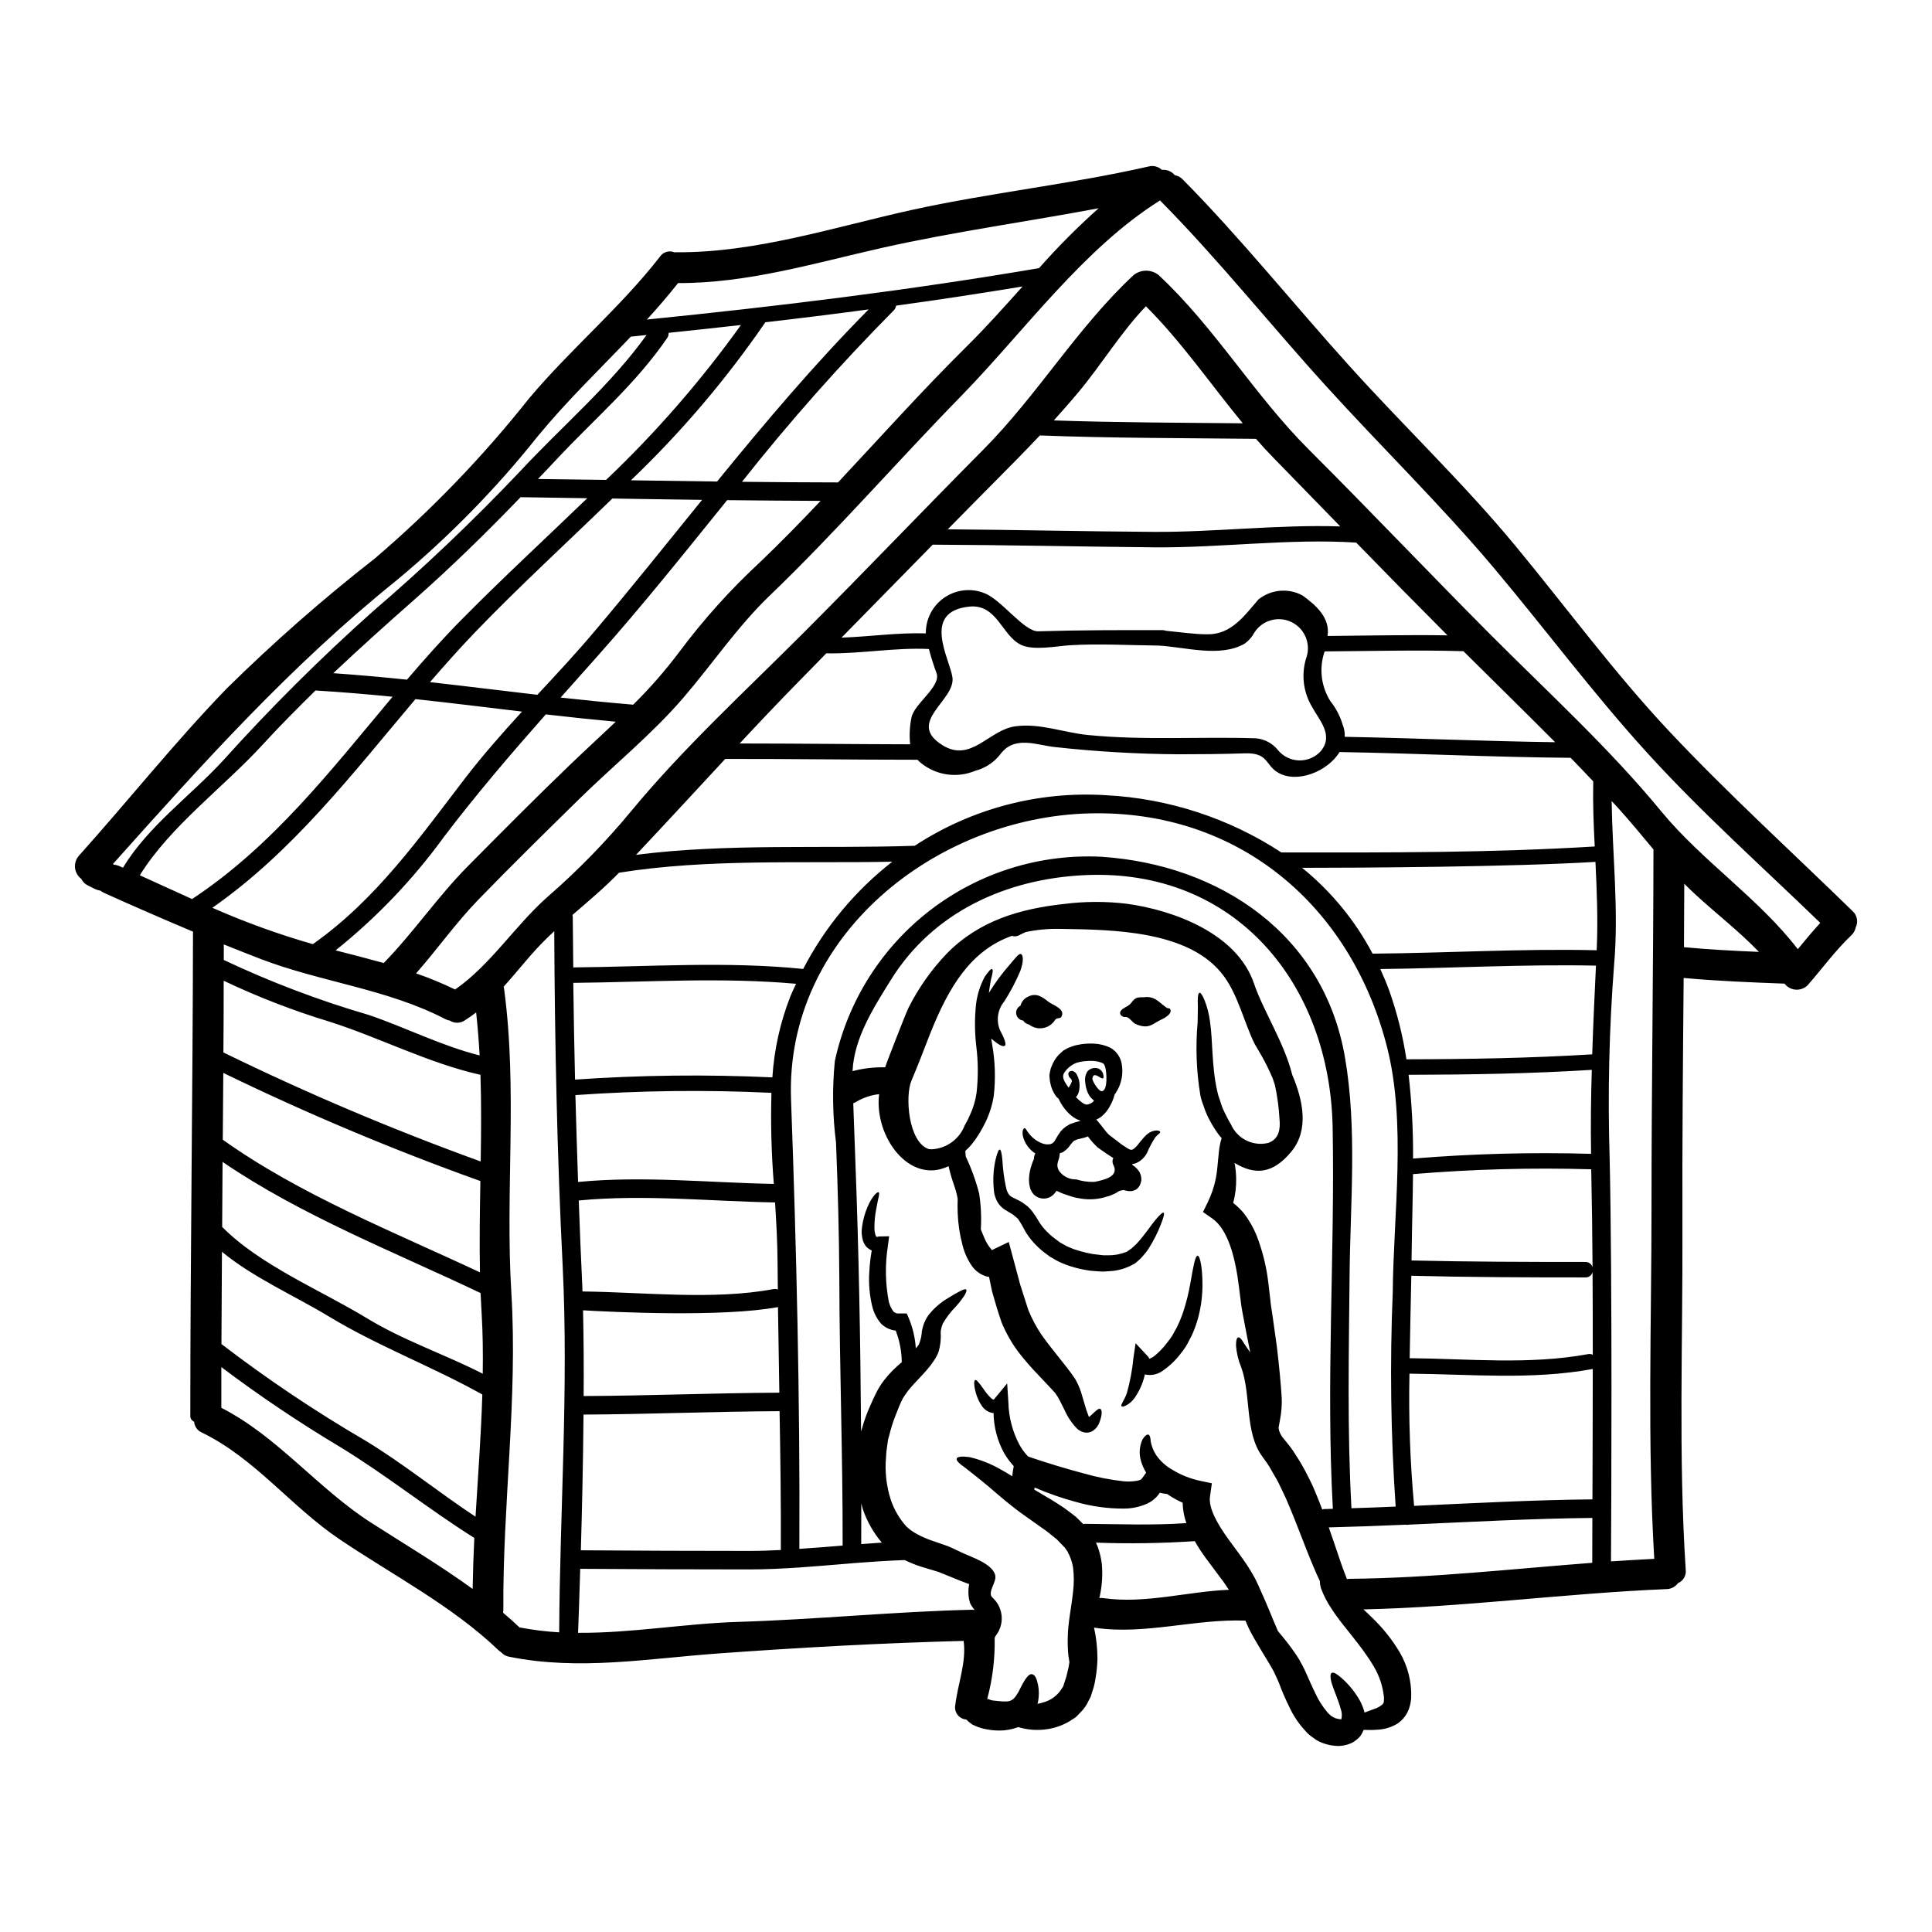 <?xml version="1.0" encoding="UTF-8"?>
<!-- Uploaded to: SVG Find, www.svgrepo.com, Generator: SVG Find Mixer Tools -->
<svg fill="#000000" width="800px" height="800px" version="1.1" viewBox="144 144 512 512" xmlns="http://www.w3.org/2000/svg">
 <g>
  <path d="m634.94 385.43c1.219 1.094 1.562 2.859 0.848 4.332-0.156 0.824-0.578 1.57-1.203 2.129-4.258 4.07-7.672 8.793-11.547 13.219h-0.004c-0.836 0.82-1.984 1.242-3.156 1.16-1.168-0.086-2.246-0.668-2.957-1.598-8.902-0.332-17.832-0.684-26.734-1.504-0.191 21.953-0.395 43.883-0.328 65.805 0.133 30.285-1.094 60.812 0.875 91.039 0.184 1.508-0.652 2.953-2.051 3.543-0.715 0.977-1.848 1.559-3.059 1.574-26.812 1.121-53.461 4.777-80.293 5.379 0.738 0.684 1.504 1.395 2.293 2.184v0.004c2.816 2.691 5.262 5.75 7.262 9.094 2.203 3.715 3.273 7.996 3.086 12.312-0.062 0.617-0.164 1.227-0.301 1.832-0.16 0.66-0.398 1.301-0.707 1.91-0.609 1.16-1.492 2.152-2.57 2.894-1.559 0.965-3.332 1.523-5.16 1.637-1.281 0.102-2.566 0.117-3.848 0.055-0.18 0.449-0.398 0.879-0.656 1.285l-0.191 0.301-0.055 0.055v0.027l-0.355 0.395-0.027 0.027-0.082 0.055-0.242 0.242h-0.004c-0.371 0.316-0.766 0.609-1.18 0.875-1.492 0.809-3.195 1.141-4.883 0.957-0.73-0.059-1.453-0.191-2.156-0.395-0.707-0.195-1.391-0.453-2.051-0.766l-0.16-0.082-0.082-0.055-0.055-0.027-0.273-0.16h-0.027l-0.465-0.332-0.902-0.652c-0.59-0.41-1.117-0.898-1.574-1.449-1.785-1.906-3.246-4.094-4.332-6.469-1.031-2.09-1.953-4.231-2.754-6.418-0.359-0.875-0.789-1.691-1.148-2.512-0.363-0.82-0.93-1.668-1.367-2.461-1.91-3.219-3.938-6.359-5.348-9.203-0.359-0.789-0.684-1.5-0.957-2.184-13.355-0.52-26.406 3.797-39.73 1.914l-0.395-0.082c0.59 2.699 0.891 5.453 0.902 8.219-0.039 1.824-0.223 3.641-0.547 5.434-0.137 0.957-0.355 1.895-0.656 2.812l-0.395 1.23-0.109 0.328-0.027 0.16-0.023 0.027-0.082 0.246-0.027 0.027-0.055 0.105-0.438 0.824-0.004 0.004c-0.508 1.145-1.23 2.184-2.129 3.055-0.395 0.438-0.82 0.875-1.254 1.281l-1.422 0.93v0.004c-1.762 1.094-3.719 1.836-5.762 2.184-2.688 0.473-5.445 0.305-8.055-0.492-0.027 0-0.055 0.027-0.082 0.027l-1.227 0.395c-0.789 0.207-1.594 0.352-2.406 0.438-1.578 0.125-3.168 0.031-4.723-0.277-0.875-0.16-1.734-0.41-2.566-0.734l-0.438-0.191-0.219-0.105-0.438-0.191-0.055-0.027-0.078-0.082-0.219-0.133-0.004-0.008c-0.477-0.32-0.918-0.699-1.309-1.121-0.926-0.062-1.773-0.523-2.332-1.262-0.562-0.738-0.773-1.68-0.59-2.586 0.68-5.652 2.977-11.359 2.211-16.984-21.52 0.547-43.582 1.773-65.016 3.328-18.57 1.34-36.918 4.617-55.379 0.875-0.836-0.125-1.602-0.543-2.156-1.18-0.238-0.16-0.465-0.332-0.68-0.52-12.188-11.719-28.137-19.984-42.145-29.43-12.859-8.66-22.434-21.465-36.508-28.293h0.004c-1.164-0.5-1.953-1.605-2.047-2.867-0.566-0.23-0.957-0.758-1.012-1.363 0-43.691 0.652-85.551 0.707-128.01 0-0.16 0.027-0.328 0.027-0.492-7.918-3.328-15.793-6.762-23.617-10.293-0.332-0.152-0.641-0.348-0.926-0.574-0.5-0.078-0.988-0.227-1.445-0.438-0.684-0.355-1.367-0.68-2.051-1.035-0.691-0.359-1.246-0.934-1.574-1.641-0.945-0.707-1.551-1.773-1.672-2.949-0.117-1.172 0.262-2.344 1.047-3.223 13.129-14.633 25.391-30.062 39.074-44.207h-0.004c12.445-12.27 25.586-23.812 39.359-34.566 14.902-12.734 28.539-26.879 40.719-42.238 11.02-13.156 24.273-24.164 34.785-37.68h0.004c0.832-1.285 2.469-1.781 3.875-1.18 0.137 0 0.246-0.027 0.395-0.027 21.082 0.191 42.117-6.715 62.531-11.223 20.809-4.559 41.969-6.797 62.668-11.496 1.277-0.352 2.641-0.008 3.602 0.898 0.082 0 0.137-0.027 0.219-0.027h0.004c1.219-0.051 2.394 0.477 3.168 1.422 0.816 0.137 1.562 0.543 2.129 1.148 15.352 15.535 29.301 32.957 43.961 49.199 14.5 16.109 30.285 31.094 44.082 47.758 13.598 16.438 26.297 33.773 40.934 49.344 15.477 16.465 32.336 31.793 48.5 47.559zm-14.5 10.105c1.938-2.363 3.879-4.699 5.953-6.961-15.293-14.805-31.43-29.195-45.738-44.922-14.418-15.809-27.16-32.984-40.934-49.344-13.98-16.574-29.52-31.727-44.082-47.754-14.746-16.191-28.613-33.641-43.988-49.199v-0.004c-0.051-0.074-0.105-0.145-0.164-0.215-0.027-0.027-0.027-0.027-0.055-0.027-20.359 12.777-35.949 34.633-52.613 51.742-17.094 17.477-33.121 35.965-50.734 52.891-8.793 8.438-15.266 18.215-23.156 27.363-8.328 9.641-18.406 17.773-27.496 26.707-8.953 8.793-17.941 17.609-26.68 26.625-5.953 6.144-10.867 13.133-16.492 19.523l0.004-0.004c3.527 1.215 6.981 2.641 10.34 4.269 9.395-6.473 16.059-17.172 24.688-24.711h-0.004c7.922-6.898 15.266-14.434 21.957-22.531 13.777-16.68 30.035-31.617 45.328-46.91 16.137-16.137 31.883-32.668 47.977-48.879 14.418-14.5 25.07-32.578 39.949-46.367v0.004c1.91-1.461 4.559-1.461 6.469 0 14.91 13.816 25.445 31.922 39.945 46.367 16.164 16.137 31.883 32.711 47.977 48.879 15.27 15.32 31.594 30.199 45.332 46.91 10.77 13.105 25.922 23.125 36.219 36.562zm-10.324 0.707c-5.215-5.438-11.332-10.133-16.762-15.152-1.039-0.93-2.023-1.914-3.004-2.898-0.027 5.602-0.055 11.199-0.082 16.824 6.609 0.613 13.227 0.973 19.848 1.242zm-28.449 67.477c0-31.539 0.488-63.078 0.516-94.617-3.113-3.711-6.172-7.453-9.445-11.059-0.52-0.598-1.094-1.18-1.637-1.746 0.215 14.473 1.91 28.945 0.652 43.363v-0.004c-1.32 17.07-1.715 34.199-1.18 51.309 0.734 32.414 0.438 93.711 0.355 106.82 3.82-0.242 7.648-0.492 11.469-0.68-1.852-30.977-0.73-62.352-0.73-93.371zm-14.5-68.648c0.328-7.566 0-15.102-0.355-22.664-22.121 1.34-61.824 1.574-77.742 1.574 7.703 6.242 14.059 13.98 18.68 22.746 19.793-0.164 39.594-1.367 59.391-0.902 0-0.246 0.027-0.492 0.027-0.738zm-0.219 4.832c-19.059-0.395-38.094 0.68-57.152 0.902 0.848 1.855 1.637 3.738 2.363 5.707 2.09 5.914 3.617 12.012 4.559 18.211 16.441-0.027 32.824-0.305 49.234-1.312 0.258-7.816 0.613-15.625 0.996-23.492zm-0.328-31.594c-0.301-5.734-0.52-11.496-0.395-17.23-1.996-2.102-3.961-4.176-5.981-6.25-20.43-0.164-40.824-1.18-61.25-1.531-3.148 5.188-11.277 8.383-16.277 5.465-3.543-2.051-2.457-5.352-8.93-5.117-5.84 0.191-11.715 0.246-17.555 0.246h0.004c-10.914-0.078-21.816-0.715-32.668-1.914-4.856-0.492-10.812-3.246-14.605 2.078-1.66 2.062-3.938 3.539-6.5 4.203-4.816 2.031-10.363 1.234-14.418-2.074-0.324-0.254-0.625-0.535-0.898-0.844-16.984 0-33.969-0.246-50.957-0.219-7.871 8.492-15.699 16.984-23.645 25.422 24.219-3.113 49.594-1.574 73.863-2.406 14.965-9.812 32.703-14.516 50.562-13.406 16.609 0.832 32.699 6.07 46.609 15.18 29.438 0.023 55.461 0.082 83.039-1.586zm-0.52 138.47c-0.027 0-0.055 0.027-0.082 0.027-16.082 2.949-32.273 1.367-48.496 1.227v0.004c-0.246 11.691 0.164 23.387 1.23 35.031 15.742-0.707 31.535-1.574 47.262-1.719 0.031-11.398 0.086-22.949 0.086-34.555zm0-3.766c0-7.293 0-14.609-0.055-21.898-0.227 0.871-1.035 1.465-1.938 1.414-15.895 0-30.637-0.051-46.094-0.438-0.133 7.266-0.328 14.527-0.438 21.844 15.812 0.137 31.676 1.801 47.352-1.09v0.004c0.398-0.07 0.812-0.008 1.172 0.18zm-0.137 55.129c0.027-3.938 0.027-7.891 0.027-11.875-16.137 0.16-32.332 1.062-48.523 1.773-0.34 0.074-0.691 0.082-1.035 0.023-6.746 0.301-13.508 0.539-20.289 0.711 0.957 2.703 1.801 5.297 2.648 7.727 0.684 2.129 1.449 4.125 2.156 5.981 0.223-0.051 0.453-0.078 0.684-0.078 21.516-0.203 42.922-2.606 64.332-4.246zm0.082-78.328c-0.055-8.684-0.172-17.332-0.355-25.941-15.754-0.461-31.523-0.031-47.23 1.281-0.055 6.879-0.273 13.844-0.355 20.809 0 0.68-0.027 1.391-0.027 2.074 15.375 0.355 30.258 0.395 46.051 0.395 0.883-0.027 1.668 0.543 1.918 1.387zm-0.395-30.039c-0.133-7.449-0.027-14.855 0.191-22.254-16.164 1.012-32.359 1.281-48.551 1.312l0.004-0.004c0.844 7.371 1.238 14.785 1.18 22.203 15.684-1.289 31.43-1.707 47.16-1.254zm-9.527-109.09c-8.059-8.109-16.219-16.082-24.301-24.113-12.262-0.355-24.52-0.027-36.781 0.055-1.523 4.402-0.961 9.254 1.527 13.191 1.473 1.848 2.578 3.961 3.25 6.227 0.418 1.02 0.605 2.117 0.547 3.219 18.578 0.336 37.148 1.18 55.742 1.426zm-60.309-28.148c10.598-0.082 21.191-0.332 31.785-0.164-8.109-8.133-16.172-16.328-24.191-24.578-17.504-1.145-36.156 1.422-53.578 1.254-19.551-0.188-39.102-0.625-58.648-0.707-8.055 8.219-16.113 16.43-24.168 24.633 7.453-0.246 14.855-1.367 22.336-1.121h0.004c-0.051-3.785 1.793-7.344 4.914-9.484s7.106-2.582 10.617-1.172c4.481 1.664 10.484 10.234 14.281 10.105 10.844-0.332 22.066-0.332 32.988-0.305 0.281-0.004 0.559 0.055 0.816 0.168 3.688 0.328 7.398 0.93 11.086 0.93 6.277 0.027 9.695-4.887 13.461-9.258h0.004c3.328-2.648 7.914-3.059 11.656-1.039 3.441 2.492 7.402 5.879 6.637 10.738zm17.281 173.83c0.191-20.699 3.633-44.59-1.5-64.824-9.5-37.465-39.359-63.051-79.023-61.984-40.578 1.094-80.5 32.414-78.941 75.75 1.445 39.676 2.402 79.461 2.207 119.16 3.824-0.246 7.648-0.574 11.469-0.875 0.055-23.48-0.82-46.914-0.875-70.367-0.055-12.152-0.395-24.25-0.875-36.371l0.008-0.004c-0.926-7.172-1.035-14.426-0.328-21.625 3.434-15.961 12.441-30.18 25.406-40.109 12.965-9.926 29.039-14.91 45.344-14.062 31.266 2.102 58.844 20.535 64.441 53.137 3.25 18.785 1.422 38.504 1.23 57.465-0.191 20.754-0.656 41.371 0.492 62.039 3.906-0.105 7.809-0.273 11.715-0.438-1.305-18.934-1.562-37.93-0.766-56.891zm-2.621 109.22c0.332-0.52 0.246-0.629 0.305-1.613v0.004c-0.266-2.941-1.191-5.789-2.703-8.328-3.356-5.758-8.355-10.812-11.145-15.234-1.211-1.762-2.191-3.672-2.918-5.68-0.156-0.582-0.238-1.176-0.246-1.777-0.602-1.254-1.18-2.512-1.719-3.848-2.238-5.242-4.262-11.02-6.691-16.684-0.656-1.609-1.367-3.031-2.047-4.449-0.574-1.367-1.574-2.898-2.363-4.328v-0.004c-0.328-0.621-0.691-1.223-1.09-1.801-0.492-0.656-0.957-1.312-1.395-1.941-4.644-6.414-2.844-16.277-5.547-23.617h0.004c-0.758-1.816-1.215-3.742-1.363-5.707 0-1.312 0.188-2.047 0.57-2.156 0.383-0.109 0.93 0.465 1.574 1.609 0.438 0.684 0.98 1.449 1.637 2.363-0.047-0.172-0.086-0.344-0.109-0.52-0.523-2.539-1.043-5.188-1.555-7.945-0.246-1.445-0.547-2.621-0.766-4.367-0.16-1.418-0.355-2.836-0.543-4.328-0.984-8.191-2.977-15.453-7.129-18.352l-2.43-1.691 1.18-2.402v-0.004c1.055-2.125 1.82-4.387 2.269-6.719 0.395-2.102 0.465-4.203 0.68-5.902 0.055-0.656 0.109-1.258 0.191-1.773l0.004-0.004c0.008-0.211 0.043-0.426 0.105-0.629 0.102-0.727 0.277-1.438 0.52-2.129-0.367-0.41-0.715-0.84-1.035-1.285-1.031-1.449-1.934-2.984-2.703-4.586-0.422-0.883-0.777-1.797-1.07-2.731-0.363-0.91-0.648-1.852-0.844-2.812-1.051-6.375-1.289-12.855-0.711-19.285 0.027-2.266 0.109-4.203 0.027-5.598 0-1.395 0.16-2.184 0.465-2.238 0.305-0.055 0.762 0.602 1.312 1.887v-0.004c0.73 1.852 1.227 3.789 1.473 5.762 0.766 4.941 0.395 11.715 1.914 18.402 0.16 0.82 0.398 1.625 0.707 2.402 0.219 0.77 0.484 1.527 0.785 2.269 0.641 1.43 1.359 2.824 2.16 4.176 1.676 3.82 5.856 5.883 9.91 4.887 2.809-1.039 3.195-3.606 2.949-6.254h-0.004c-0.16-3.066-0.574-6.117-1.227-9.117l-0.574-1.719v-0.004c-0.859-2.016-1.824-3.988-2.894-5.902-0.629-1.094-1.281-2.184-1.914-3.277-2.809-5.762-4.328-12.699-8.082-17.832-8.965-12.359-29.828-12.387-43.773-12.617-2.941-0.047-5.883 0.238-8.766 0.844-0.574 0.273-1.18 0.52-1.719 0.82-0.594 0.352-1.316 0.422-1.969 0.191-10.871 3.848-16.711 13.461-21.684 25.977-1.637 4.098-3.148 8.266-4.918 12.344-1.766 4.078-0.875 16.359 4.562 18.184 0.215 0 0.438 0.055 0.652 0.055l0.004 0.004c3.961-0.141 7.453-2.633 8.875-6.336 0.523-0.887 0.988-1.805 1.395-2.754 0.863-1.852 1.449-3.82 1.746-5.844 0.465-4.148 0.438-8.336-0.082-12.477-0.426-3.66-0.445-7.359-0.055-11.023 0.309-2.562 1.094-5.043 2.32-7.316 0.984-1.422 1.637-2.156 1.941-2.019 0.305 0.137 0.16 1.117-0.305 2.781-0.16 0.957-0.395 2.156-0.547 3.543 1.602-2.629 3.43-5.113 5.465-7.426 1.422-1.637 2.457-3.148 3.059-2.867 0.52 0.242 0.789 1.801-0.219 4.531h-0.004c-1.188 2.801-2.613 5.5-4.258 8.059-1.75 2.129-2.168 5.055-1.09 7.594 1.117 2.074 1.773 3.766 1.254 4.121-0.52 0.355-1.746-0.301-3.578-1.914 0.082 0.492 0.137 0.984 0.219 1.504h0.004c0.805 4.504 0.949 9.105 0.438 13.652-0.387 2.461-1.141 4.852-2.238 7.086-0.484 1.012-1.023 1.996-1.617 2.949-0.594 0.977-1.25 1.914-1.965 2.809-0.531 0.633-1.105 1.227-1.723 1.773 0.02 0.516 0.062 1.023 0.137 1.531 1.488 3.148 2.676 6.43 3.539 9.801 0.477 3.125 0.621 6.293 0.438 9.449 0.277 0.734 0.574 1.445 0.902 2.211 0.48 1.184 1.156 2.281 1.996 3.246 0 0.031 0.023 0.055 0.055 0.055 0.027 0 0.051-0.027 0.078-0.055l4.367-2.102 1.148 4.258c0.598 2.266 1.227 4.617 1.883 7.047 0.711 2.211 1.449 4.481 2.184 6.801h0.004c0.938 2.289 2.106 4.477 3.492 6.527 1.422 1.992 2.926 3.906 4.453 5.812 1.574 1.941 2.926 3.633 4.398 5.789 0.648 1.105 1.18 2.277 1.574 3.496 0.328 1.039 0.598 1.969 0.848 2.844h-0.004c0.348 1.285 0.766 2.555 1.258 3.793 0.094-0.051 0.184-0.105 0.27-0.164 1.367-1.227 2.238-2.238 2.754-1.969 0.438 0.215 0.625 1.445-0.277 3.684h0.004c-0.297 0.781-0.805 1.465-1.473 1.969-0.629 0.488-1.422 0.711-2.211 0.625-0.781-0.102-1.512-0.434-2.102-0.953-1.414-1.418-2.551-3.086-3.363-4.914-0.395-0.82-0.848-1.664-1.281-2.566-0.371-0.73-0.801-1.426-1.281-2.086-1.18-1.312-2.894-3.109-4.531-4.828l0.004-0.004c-1.859-1.922-3.609-3.945-5.246-6.062-1.793-2.418-3.281-5.051-4.422-7.84-1.039-2.977-1.719-5.461-2.484-8.082-0.277-1.34-0.551-2.648-0.824-3.938v0.004c-0.191-0.012-0.383-0.043-0.57-0.082-1.605-0.445-3.004-1.434-3.965-2.793-1.156-1.672-2-3.539-2.488-5.512-0.746-2.773-1.176-5.625-1.285-8.496-0.051-1.473-0.051-2.699 0-3.766-0.191-1.121-0.473-2.227-0.844-3.301-0.637-1.762-1.164-3.559-1.574-5.383-10.375 5.023-19.77-7.871-18.406-19.086-2.281 0.258-4.473 1.023-6.414 2.242-0.164 0.078-0.305 0.105-0.438 0.16 0.188 5.215 0.395 10.43 0.57 15.617 0.902 23.73 1.34 47.543 1.504 71.352 0.082-0.215 0.137-0.438 0.219-0.68 0.578-2.121 1.328-4.195 2.238-6.199 0.395-0.875 0.789-1.773 1.203-2.621 0.484-1.039 1.043-2.043 1.664-3.004 1.18-1.688 2.543-3.234 4.07-4.617l1.391-1.227c-0.035-2.867-0.582-5.707-1.609-8.383-0.359-0.008-0.715-0.066-1.055-0.176-1.035-0.293-1.98-0.832-2.758-1.574-1.164-1.332-1.988-2.922-2.402-4.641-0.719-2.961-0.984-6.012-0.789-9.051 0.102-1.941 0.32-3.875 0.656-5.789-0.059-0.008-0.113-0.027-0.164-0.059-0.516-0.246-0.977-0.59-1.367-1.012-0.281-0.379-0.52-0.789-0.707-1.227-0.43-1.273-0.543-2.633-0.332-3.961 0.246-1.832 0.742-3.625 1.477-5.324 1.18-2.781 2.621-4.121 2.949-3.793 0.328 0.328-0.215 1.691-0.68 4.481v-0.004c-0.312 1.594-0.469 3.211-0.465 4.836-0.023 0.781 0.109 1.559 0.391 2.289 0.082 0.082 0.137 0.109 0.164 0.219 0.133-0.082 0.105-0.027 0.242-0.055l0.004 0.004c0.129-0.043 0.262-0.07 0.395-0.086l2.703-0.055-0.328 2.516h0.004c-0.789 4.93-0.707 9.957 0.242 14.855 0.246 0.945 0.672 1.836 1.254 2.621 0.438 0.371 1.008 0.539 1.578 0.465h1.91l0.52 1.18h-0.004c1.078 2.559 1.715 5.281 1.887 8.055l0.355-0.395 0.082-0.105c0.027-0.035 0.055-0.074 0.082-0.109 0.141-0.168 0.262-0.352 0.355-0.547 0.438-1.09 0.684-2.242 0.734-3.414 0.082-0.395 0.219-0.875 0.328-1.312 0.098-0.332 0.215-0.664 0.352-0.984 0.316-0.746 0.719-1.449 1.207-2.102 1.406-1.727 3.106-3.191 5.019-4.328 1.449-0.902 2.512-1.504 3.332-1.914 0.824-0.41 1.312-0.547 1.5-0.355s0.055 0.68-0.395 1.477h0.004c-0.727 1.102-1.539 2.141-2.43 3.117-1.289 1.309-2.41 2.777-3.332 4.367-0.164 0.371-0.297 0.754-0.395 1.145-0.082 0.289-0.145 0.578-0.188 0.875v0.625c0.086 1.652-0.109 3.305-0.574 4.891-0.184 0.5-0.414 0.984-0.684 1.445l-0.191 0.355-0.273 0.395-0.332 0.492-0.68 0.957-0.875 1.066c-1.254 1.473-2.434 2.621-3.543 3.848h0.004c-1.066 1.133-2.016 2.363-2.84 3.684-0.332 0.656-0.684 1.367-0.957 2.023-0.355 0.875-0.711 1.773-1.066 2.676-0.664 1.699-1.211 3.441-1.637 5.215-0.141 0.391-0.25 0.793-0.324 1.203l-0.219 1.527-0.215 1.574-0.082 1.395-0.004-0.004c-0.352 3.836 0.078 7.699 1.254 11.359 0.895 2.648 2.324 5.086 4.203 7.152 0.438 0.328 0.656 0.602 1.18 0.957 0.516 0.375 1.051 0.715 1.613 1.012 1.191 0.641 2.434 1.191 3.711 1.637 1.449 0.492 2.871 0.984 4.289 1.477 1.773 0.734 2.836 1.312 4.203 1.938 2.363 1.094 7.672 2.785 8.465 5.762 0.492 1.773-1.941 4.285-0.93 5.762 0.082 0.082 0.242 0.242 0.395 0.395h0.004c2.75 2.652 3.039 6.965 0.664 9.961-0.078 0.172-0.168 0.336-0.273 0.492 0.117 5.406-0.527 10.801-1.91 16.027-0.004 0.047 0.004 0.098 0.027 0.137-0.059 0.078-0.09 0.176-0.078 0.273l0.105-0.027c0-0.078-0.027-0.16-0.027-0.242l0.137 0.082c0.203 0.098 0.414 0.18 0.629 0.242 0.16 0.062 0.32 0.105 0.488 0.137 4.644 0.52 5.269 0.625 6.938-2.238 1.312-2.676 2.566-5.023 3.656-4.695 0.547 0.109 0.957 0.707 1.254 1.691h0.004c0.434 1.434 0.582 2.938 0.438 4.426-0.039 0.582-0.137 1.16-0.301 1.719 0.461-0.082 0.918-0.191 1.367-0.328 2.184-0.551 4.055-1.957 5.188-3.902l0.215-0.332c0.027-0.055 0.137-0.355 0.137-0.355l0.395-1.254c0.273-0.695 0.473-1.418 0.605-2.156 0.246-0.895 0.43-1.809 0.547-2.731-0.082-0.492-0.164-0.984-0.246-1.527h-0.004c-0.176-1.672-0.238-3.348-0.188-5.027 0.027-3.738 0.98-7.973 1.418-12.203 0.246-2.059 0.246-4.137 0-6.199-0.152-0.961-0.41-1.902-0.766-2.809-0.148-0.398-0.332-0.781-0.547-1.148l-0.105-0.301-0.277-0.395-0.547-0.789-0.133-0.109-0.277-0.301-0.543-0.547-1.094-1.145c-0.902-0.738-1.801-1.449-2.676-2.156-2.019-1.422-3.961-2.785-5.785-4.098-3.938-2.754-7.086-5.598-9.641-7.754s-4.723-3.797-6.144-4.945c-1.613-1.145-2.516-1.969-2.32-2.484 0.191-0.516 1.367-0.656 3.387-0.395l-0.004 0.008c2.875 0.668 5.637 1.754 8.195 3.219 1.035 0.574 2.102 1.199 3.148 1.859v-0.004c0.078-0.898 0.211-1.793 0.395-2.676-0.965-1.055-1.816-2.207-2.539-3.438-1.793-3.269-2.758-6.926-2.809-10.652-0.109 0.012-0.223 0.012-0.332 0-1.125-0.238-2.109-0.902-2.754-1.855-0.75-1.09-1.305-2.297-1.641-3.578-0.543-1.996-0.488-3.168-0.133-3.305 0.355-0.137 1.09 0.82 2.184 2.363 0.578 0.871 1.246 1.688 1.988 2.426 0.355 0.332 0.82 0.492 0.82 0.395-0.082-0.051 0-0.078 0.355-0.516l3.113-3.769 0.332 5.055h-0.004c0.094 3.883 1.086 7.695 2.894 11.137 0.633 1.152 1.414 2.219 2.32 3.168l0.848 0.301c3.988 1.34 8.898 2.871 13.953 4.207 3.449 0.988 6.977 1.684 10.543 2.074 1.227 0.113 2.469 0.059 3.684-0.164 0.848-0.242 0.902-0.242 1.281-0.762l0.984-1.367c-0.59-0.965-1.051-2.004-1.367-3.086-0.566-1.891-0.426-3.918 0.395-5.707 0.629-0.984 1.18-1.395 1.574-1.281 0.395 0.109 0.543 0.82 0.625 1.914v-0.004c0.25 1.23 0.723 2.406 1.395 3.465 1.125 1.629 2.606 2.973 4.332 3.938 2.254 1.379 4.731 2.367 7.316 2.922l3.148 0.656-0.492 3.496c-0.465 3.004 1.887 7.262 5.16 11.715 1.531 2.102 3.113 4.176 4.617 6.414 0.734 1.121 1.449 2.293 2.102 3.496 0.328 0.629 0.629 1.281 0.93 1.914 0.215 0.52 0.438 1.008 0.652 1.5 1.801 3.906 3.195 7.594 4.535 10.629 1.18 1.395 2.43 2.922 3.715 4.695 0.598 0.902 1.281 1.746 1.855 2.754 0.57 1.008 1.18 2.102 1.691 3.223 0.902 1.992 1.746 3.984 2.676 5.867 0.781 1.707 1.781 3.301 2.977 4.75 0.203 0.301 0.453 0.566 0.738 0.789 0.188 0.137 0.547 0.52 0.598 0.52 0.266 0.156 0.543 0.305 0.824 0.434 0.254 0.098 0.52 0.172 0.785 0.223 0.492 0.133 0.789 0.055 0.82 0.188 0.055-0.055 0.082-0.105 0.109-0.133-0.027 0.039-0.027 0.094 0 0.133 0.25-0.949 0.191-1.953-0.164-2.863-0.68-2.484-1.746-4.777-2.266-6.414-0.52-1.637-0.574-2.844-0.082-3.086 0.492-0.242 1.34 0.273 2.648 1.418l-0.004-0.004c1.922 1.703 3.547 3.719 4.809 5.957 0.535 0.992 0.949 2.051 1.227 3.148 0.789-0.273 1.574-0.57 2.363-0.875 0.914-0.273 1.758-0.734 2.484-1.355zm-11.285-312.08c-5.785-5.953-11.602-11.934-17.422-17.887-1.691-1.719-3.332-3.492-4.918-5.324-19.086-0.215-38.199-0.16-57.262-0.902-4.148 4.367-8.379 8.684-12.641 12.945-3.938 3.961-7.871 7.969-11.77 11.93 18.215 0.137 36.43 0.574 54.641 0.684 16.043 0.105 33.133-1.992 49.371-1.445zm-1.969 260.34c-1.859-33.613 0.57-67.363-0.055-101.06-0.695-37.789-25.531-68.727-65.676-66.867-20.723 0.953-40.273 9.719-51.473 27.879-4.453 7.18-9.695 15.293-10.078 24.059 2.773-0.727 5.633-1.066 8.496-1.012 0.055 0 0.082 0.027 0.133 0.027 0-0.273 5.512-14.445 6.172-15.742v-0.004c2.664-5.305 6.106-10.184 10.215-14.473 8.574-8.684 19.285-11.809 31.094-13.105 5.477-0.688 11.012-0.707 16.492-0.055 12.641 1.719 29.301 7.945 33.777 21.137 2.457 7.234 8.055 15.785 10.133 24.191 2.867 6.719 4.504 14.609-0.191 20.316-4.973 6.062-9.723 6.297-15.074 3.059h-0.004c0.266 1.402 0.402 2.828 0.414 4.258 0.031 2.137-0.234 4.269-0.785 6.336 1.055 0.82 2.016 1.754 2.867 2.785 1.348 1.77 2.457 3.703 3.305 5.762 1.609 4.129 2.676 8.453 3.168 12.863 0.164 1.5 0.355 2.977 0.52 4.449 0.082 1.121 0.395 2.754 0.57 4.07 0.395 2.785 0.766 5.465 1.121 8 0.625 5.16 1.062 9.84 1.312 13.777v-0.004c0.066 1.895-0.082 3.793-0.438 5.652-0.137 0.824-0.277 1.531-0.395 2.184 0.027 0.109 0.027 0.277 0.055 0.395l0.078 0.395c0.281 0.883 0.758 1.688 1.395 2.363 0.52 0.629 1.012 1.254 1.531 1.914v-0.004c0.566 0.746 1.094 1.52 1.574 2.324 0.957 1.465 1.844 2.977 2.648 4.527 0.875 1.691 1.746 3.414 2.43 5.117 0.656 1.574 1.285 3.148 1.859 4.672 0.137-0.027 0.246-0.082 0.395-0.109 0.816-0.02 1.625-0.047 2.414-0.074zm-3.148-200.86c3.469-4.285-0.574-8.246-2.539-11.961-2.277-3.977-2.723-8.746-1.23-13.078 1.07-3.676-0.719-7.574-4.199-9.164-3.481-1.59-7.598-0.383-9.672 2.832-0.613 1.172-1.492 2.18-2.566 2.945-6.5 3.793-15.863 0.875-22.879 0.52-7.871-0.082-15.922-0.547-23.516-0.082-3.496 0.219-9.613 1.504-12.941-0.137-5.051-2.457-6.297-10.867-13.68-10.105-12.641 1.34-5.269 13.598-4.449 18.68 0.953 6.172-12.426 11.902-2.676 18.02 7.617 4.781 12.289-3.984 19.285-4.969 6.473-0.93 12.914 1.664 19.285 2.293 14.883 1.473 29.656 0.395 44.535 0.875v0.004c2.289 0.191 4.394 1.316 5.828 3.109 1.395 1.703 3.465 2.707 5.668 2.75 2.199 0.043 4.309-0.883 5.769-2.531zm-24.406 222.32c-0.465-0.707-0.957-1.449-1.504-2.211-1.5-2.019-3.059-4.098-4.668-6.254l0.004-0.004c-1.043-1.414-2-2.891-2.867-4.418-8.719 0.578-17.461 0.711-26.191 0.391 0.164 0.395 0.332 0.734 0.465 1.09v0.004c0.543 1.488 0.91 3.039 1.094 4.613 0.238 2.762 0.07 5.539-0.492 8.246l-0.164 0.734v0.004c0.383-0.047 0.77-0.035 1.148 0.027 11.023 1.547 22.105-1.754 33.176-2.223zm-11.277-17.668 0.004-0.004c-0.609-1.738-0.941-3.562-0.984-5.402-1.43-0.633-2.793-1.402-4.07-2.293-0.672-0.074-1.336-0.191-1.992-0.355-0.109 0.164-0.191 0.328-0.305 0.465-0.781 1.027-1.801 1.852-2.973 2.398-2 0.906-4.168 1.363-6.363 1.34-4.199 0.008-8.383-0.57-12.426-1.719-3.781-1.012-7.488-2.301-11.082-3.852-0.027 0.184-0.062 0.367-0.109 0.547 0.492 0.273 0.984 0.57 1.477 0.875 1.992 1.145 4.094 2.402 6.297 3.879 1.094 0.82 2.238 1.609 3.356 2.539l1.668 1.664 0.188 0.191h0.004c0.125-0.043 0.258-0.07 0.395-0.082 9.023 0.059 17.977 0.441 26.938-0.191zm14.957-291.46c-8.547-10.406-16.27-21.648-25.668-31.02-6.769 7.086-11.77 15.508-18.105 23.047-2.051 2.457-4.18 4.832-6.297 7.207 16.699 0.574 33.402 0.602 50.094 0.766zm-53.988-41.121c4.941-5.598 10.215-10.895 15.785-15.867-19.086 3.578-38.336 6.227-57.344 10.484-17.832 4.016-35.66 9.422-54.094 9.34-2.648 3.328-5.406 6.551-8.266 9.668 34.699-3.496 69.543-7.758 103.92-13.625zm-19.141 20.723c5.117-5.051 9.938-10.484 14.773-15.863-11.113 1.832-22.281 3.543-33.504 5.078-0.082 0.473-0.301 0.91-0.629 1.254-14.242 14.383-27.672 29.551-40.223 45.43 8.492 0.082 16.984 0.164 25.449 0.164 11.305-12.062 22.363-24.43 34.133-36.062zm2.074 334.88c-0.109-0.137-0.215-0.246-0.328-0.395-0.168-0.215-0.324-0.445-0.461-0.684l-0.191-0.301-0.078-0.164-0.055-0.082-0.027-0.051-0.137-0.359v-0.051l-0.188-0.684h-0.008c-0.254-1.355-0.246-2.746 0.023-4.098-0.133-0.031-0.266-0.078-0.395-0.137-1.363-0.492-2.672-1.012-4.012-1.574-1.23-0.516-2.488-1.008-3.769-1.527-1.422-0.438-2.836-0.848-4.285-1.281-1.59-0.492-3.137-1.109-4.629-1.844-4.535 0.164-9.055 0.465-13.57 0.82-0.191 0.031-0.383 0.051-0.574 0.055-9.055 0.734-18.078 1.609-27.199 1.609-14.883 0-29.766-0.055-44.645-0.16-0.215 7.617-0.438 13.648-0.57 16.957 14.113 0.109 28.289-2.457 42.434-2.894 20.695-0.629 41.367-2.731 62.012-3.223 0.219 0.008 0.438 0.027 0.652 0.066zm-16.762-236.4c0.598-3.715 7.969-8.301 6.66-11.879-0.789-2.129-1.445-4.231-2.019-6.387-9.094-0.438-18.078 1.312-27.199 1.145-2.484 2.539-4.969 5.117-7.477 7.648-5.242 5.348-10.402 10.785-15.48 16.242 15.043 0 30.117 0.191 45.188 0.219v0.004c-0.25-2.332-0.137-4.691 0.328-6.992zm-13.301 218.94c1.832-0.137 3.66-0.246 5.461-0.395h-0.004c-2.188-2.586-3.883-5.559-4.992-8.766-0.191-0.547-0.301-1.121-0.438-1.664 0 3.598 0 7.203-0.027 10.809zm1.992-327.21c-9.121 1.227-18.266 2.363-27.414 3.414-0.027 0.027-0.027 0.082-0.055 0.109-10.383 15.109-22.293 29.105-35.551 41.766l22.828 0.328c12.836-15.762 25.938-31.242 40.191-45.633zm-17.367 174.79c5.734-11.066 13.789-20.762 23.617-28.426-23.973 0.492-48.906-0.848-72.422 2.922-3.879 3.988-8.137 7.566-12.344 11.195v-0.004c0.039 0.145 0.066 0.289 0.082 0.438 0.027 4.481 0.082 8.984 0.137 13.465 20.328-0.18 40.645-1.656 60.93 0.41zm-3.387 7.234c0.465-1.117 0.984-2.211 1.5-3.301-19.66-1.773-39.32-0.438-59.039-0.246 0.109 8.551 0.262 17.094 0.465 25.641v-0.004c17.406-1.207 34.867-1.402 52.297-0.59 0.469-7.367 2.082-14.617 4.781-21.488zm-2.539 146.74c0.055-12.262-0.109-24.52-0.332-36.781-17.32 0.082-34.637 0.82-51.957 0.902-0.105 12.535-0.395 25.34-0.707 35.965 14.828 0.109 29.652 0.164 44.477 0.164 2.883 0.012 5.68-0.102 8.523-0.238zm-0.395-41.695c-0.109-7.539-0.246-15.102-0.359-22.668-14.715 2.731-43.852 1.312-51.66 0.852 0.16 6.852 0.215 14.66 0.16 22.719 17.277-0.07 34.559-0.809 51.848-0.887zm-0.395-27.363c-0.027-2.512-0.055-4.996-0.082-7.477-0.027-5.117-0.328-10.32-0.656-15.562-17.367-0.301-34.676-2.184-52.02-0.52 0.262 7.512 0.57 15.012 0.93 22.504 0.027 0.516 0.027 1.062 0.055 1.609 16 0.164 34.68 2.363 50.598-0.629l0.004-0.004c0.383-0.062 0.777-0.031 1.145 0.094zm-4.672-192.77c5.492-5.242 10.789-10.68 16.004-16.191-8.266-0.027-16.531-0.109-24.77-0.191-11.277 13.953-22.469 27.988-34.379 41.367-3.277 3.66-6.5 7.32-9.75 10.949 6.418 0.711 12.809 1.34 19.223 1.887h0.004c4.406-4.344 8.488-9.008 12.203-13.953 6.41-8.594 13.598-16.582 21.465-23.867zm3.606 164.82c-0.645-8.027-0.855-16.086-0.629-24.137-17.316-0.824-34.664-0.621-51.957 0.602 0.219 7.676 0.438 15.352 0.711 23.02 17.277-1.668 34.566 0.191 51.875 0.516zm-8.711-227.62c-6.387 0.711-12.781 1.422-19.168 2.078 0.031 0.492-0.105 0.984-0.395 1.391-8.426 12.285-19.199 21.328-29.34 32.18-1.609 1.746-3.25 3.441-4.887 5.16l18.051 0.242h-0.004c13.184-12.523 25.152-26.27 35.742-41.051zm-10.297 46.34c-7.914-0.109-15.863-0.215-23.781-0.355-12.152 11.809-24.688 23.293-36.371 35.426-4.129 4.305-8.066 8.727-11.957 13.234 9.5 1.062 18.977 2.262 28.449 3.356 5.242-5.625 10.484-11.25 15.457-17.176 9.555-11.305 18.84-22.934 28.203-34.484zm-14.715-43.691c-1.395 0.137-2.781 0.305-4.176 0.438-8.219 8.629-16.852 16.926-24.465 26.16l-0.004-0.004c-11.164 14.062-23.758 26.926-37.57 38.395-28.223 22.723-51.203 48.359-75.176 75.172 0.066 0.082 0.141 0.152 0.215 0.223 0.531 0.031 1.055 0.164 1.531 0.391 0.273 0.137 0.574 0.273 0.875 0.395 6.824-11.195 17.969-19.031 26.734-28.613 12.402-13.766 25.543-26.848 39.359-39.188 13.656-11.707 26.699-24.113 39.078-37.164 11.262-12.117 23.957-22.793 33.598-36.203zm-20.258 113.87c4.012-3.852 8.109-7.594 12.094-11.387-6.199-0.574-12.379-1.223-18.543-1.941-9.309 10.539-18.406 21.164-27.059 32.551v0.004c-8.168 11.227-17.801 21.309-28.645 29.98 4.285 1.09 8.547 2.184 12.754 3.356 7.914-8.109 14.309-17.609 22.387-25.75 8.934-9.008 17.859-18.023 27.012-26.812zm4.539-70.613c-5.816-0.109-11.66-0.188-17.477-0.273-0.055 0-0.109-0.027-0.164-0.027-9.055 9.391-18.352 18.5-28.207 27.199-7.289 6.414-14.453 12.859-21.457 19.465 6.527 0.465 13.035 1.039 19.523 1.719 4.699-5.488 9.504-10.895 14.582-16.027 10.766-10.891 22.105-21.352 33.199-32.055zm-7.438 300.55c0.164-31.883 2.512-64.793 0.93-96.938-1.477-29.461-2.102-59.336-2.238-88.879-2.019 1.883-3.988 3.848-5.816 5.922-2.621 2.977-5.051 5.981-7.59 8.793 0.027 0.188 0.082 0.355 0.109 0.547 3.629 26.922 0.273 53.766 1.938 80.742 1.691 27.945-2.32 55.867-2.129 83.836l-0.004 0.008c0.004 0.258-0.023 0.512-0.082 0.762 1.504 1.254 2.949 2.566 4.367 3.906h0.004c3.469 0.664 6.981 1.098 10.512 1.301zm-20.258-68.535c0.078-5.406 0.023-10.812-0.305-16.191-0.109-1.746-0.188-3.469-0.273-5.188-22.746-10.84-47.512-20.508-68.375-34.758-0.027 5.731-0.078 11.465-0.105 17.227 10.047 10.188 26.242 16.824 38.391 24.223 9.801 5.949 20.578 9.527 30.668 14.688zm-0.547-56.25c0.133-7.648 0.188-15.32-0.055-22.965-13.68-3.059-26.484-9.746-39.84-14.031l-0.004-0.004c-9.66-2.918-19.086-6.562-28.203-10.895 0 6.332-0.027 12.668-0.082 19.004 22.195 10.836 44.957 20.48 68.184 28.891zm-0.191 29.383c-0.16-8.059-0.027-16.137 0.109-24.195h-0.004c-23.207-8.32-45.949-17.887-68.125-28.656-0.055 5.902-0.082 11.809-0.137 17.711 0.027 0.027 0.027 0.027 0.055 0.027 20.504 14.605 45.219 24.379 68.098 35.113zm-3.879-131.02c4.723-6.144 9.84-11.906 15.02-17.586-9.422-1.121-18.812-2.293-28.238-3.305-16.707 19.77-32.492 40.41-53.816 55.297 8.645 3.816 17.539 7.035 26.625 9.637 16.68-11.738 28.148-28.043 40.41-44.043zm3.793 73.531c-0.215-3.793-0.516-7.59-0.926-11.387-0.957 0.738-1.969 1.449-3.008 2.102l0.004 0.004c-1.199 0.809-2.766 0.832-3.984 0.055-0.414-0.07-0.812-0.203-1.18-0.395-15.352-7.996-32.875-9.773-48.961-15.945-3.246-1.258-6.496-2.539-9.746-3.848v4.121c12.395 5.856 25.23 10.723 38.391 14.562 9.887 3.359 19.285 8.195 29.41 10.734zm-1.09 122.25c0.652-10.785 1.477-21.598 1.801-32.387-13.328-7.449-27.633-12.777-40.879-20.805-8.953-5.406-19.848-10.188-28.121-17.012-0.055 8.109-0.102 16.254-0.137 24.438v0.004c12.148 9.309 24.871 17.844 38.09 25.559 10.188 6.168 19.363 13.68 29.246 20.203zm-0.762 19.145c0.078-4.481 0.215-8.984 0.438-13.52-12.125-7.617-23.32-16.652-35.609-24.137h-0.004c-10.844-6.481-21.336-13.535-31.426-21.137v10.785c14.957 7.648 25.586 21.406 39.73 30.477 8.832 5.652 18.211 11.25 26.871 17.531zm-21.223-236.44c-6.797-0.684-13.598-1.254-20.426-1.664-4.75 4.668-9.445 9.391-13.98 14.336-10.234 11.195-24.551 21.648-32.574 34.637 4.586 2.098 9.199 4.199 13.844 6.297 21.438-14.145 36.863-34.219 53.137-53.605z"/>
  <path d="m462.66 484.38c0.016 2.856-0.336 5.699-1.039 8.465-0.441 1.707-1.023 3.367-1.746 4.973-0.395 0.734-0.789 1.5-1.18 2.262h-0.004c-0.469 0.875-1.027 1.699-1.664 2.461-1.379 1.859-3.059 3.477-4.973 4.777-1.297 0.922-2.918 1.266-4.477 0.957-0.051-0.031-0.105-0.051-0.164-0.055-0.484 2.211-1.395 4.309-2.676 6.172-0.602 0.863-1.395 1.574-2.32 2.074-0.625 0.301-1.008 0.395-1.18 0.215-0.395-0.301 0.734-1.609 1.395-3.496l-0.004 0.004c0.867-3.082 1.453-6.234 1.75-9.422l0.57-3.793 3.332 3.574c0.137 0.137 0.242 0.52 0.355 0.52 0-0.055 0.055 0.055 0.219-0.082 0.262-0.117 0.52-0.246 0.766-0.395 1.426-1.113 2.695-2.418 3.766-3.875 0.477-0.582 0.914-1.191 1.312-1.832 0.41-0.762 0.82-1.5 1.227-2.211 0.625-1.305 1.176-2.644 1.641-4.012 0.812-2.473 1.441-5 1.883-7.566 0.789-4.426 1.254-7.316 1.941-7.316 0.562-0.027 1.27 2.824 1.27 7.602z"/>
  <path d="m454.09 411.39c0.762 1.281-1.695 2.543-2.461 2.871-1.34 0.598-2.512 1.801-4.203 1.746-0.914-0.043-1.809-0.289-2.621-0.715-0.684-0.395-1.094-1.09-1.719-1.5-0.121-0.09-0.254-0.164-0.395-0.219-0.332-0.133-0.738 0.027-1.066-0.133-1.145-0.547-0.957-1.477-0.027-2.106 0.82-0.598 1.574-0.734 2.238-1.637 1.09-1.445 1.637-1.418 3.328-1.418h0.004c1.25-0.203 2.527 0.113 3.543 0.871 0.848 0.598 1.637 1.336 2.488 1.938 0.234 0.109 0.781 0.109 0.891 0.301z"/>
  <path d="m452.37 465.38c0.277 0.188 0.027 1.117-0.598 2.754v0.004c-0.887 2.367-2.019 4.641-3.387 6.773-0.496 0.766-1.066 1.488-1.695 2.156-0.316 0.363-0.664 0.703-1.035 1.012l-0.492 0.438-0.27 0.207-0.082 0.082-0.219 0.137-0.188 0.082-0.004 0.004c-1.973 1.121-4.184 1.758-6.449 1.852-0.57 0.027-1.145 0.055-1.719 0.109-0.57-0.055-1.145-0.082-1.719-0.109h-0.004c-1.184-0.059-2.359-0.215-3.519-0.465-1.211-0.23-2.406-0.543-3.574-0.93-1.254-0.418-2.469-0.938-3.633-1.555l-0.762-0.465-0.395-0.215-0.191-0.102-0.273-0.164-0.082-0.082-1.477-1.09 0.004-0.004c-1.012-0.801-1.953-1.688-2.812-2.648-0.809-0.906-1.523-1.895-2.133-2.945-0.543-1.012-1.035-1.941-1.445-2.539-0.219-0.246-0.219-0.492-0.602-0.824l-0.547-0.465-0.301-0.242-0.137-0.109-0.023-0.055c-0.656-0.438-1.367-0.82-2.32-1.418-1.074-0.695-1.902-1.707-2.363-2.898-0.172-0.457-0.316-0.922-0.438-1.395-0.055-0.438-0.105-0.875-0.133-1.312v0.004c-0.242-2.566-0.078-5.156 0.488-7.672 0.414-1.719 0.789-2.648 1.094-2.648 0.309 0 0.547 1.012 0.707 2.754 0.125 2.352 0.426 4.688 0.902 6.992 0.082 0.328 0.164 0.68 0.246 1.008 0.027 0.055 0.301 0.738 0.438 0.957v-0.004c0.273 0.414 0.648 0.742 1.09 0.957 0.602 0.328 1.574 0.734 2.539 1.312 0.465 0.328 0.902 0.656 1.367 0.984 0.512 0.453 0.977 0.957 1.395 1.5 0.668 0.906 1.277 1.855 1.828 2.84 0.535 0.824 1.148 1.59 1.832 2.297 0.672 0.703 1.402 1.352 2.184 1.934l1.312 0.984 0.078 0.055 0.109 0.082 0.395 0.215 0.789 0.438-0.004 0.004c0.457 0.277 0.941 0.508 1.445 0.684 0.465 0.16 0.848 0.395 1.34 0.516 0.992 0.336 2.004 0.617 3.027 0.848 0.98 0.242 1.973 0.406 2.977 0.492l1.449 0.164h1.395c1.625 0.02 3.242-0.289 4.75-0.902l0.082-0.027 0.273-0.188 0.547-0.395c0.344-0.195 0.656-0.445 0.926-0.734 0.539-0.453 1.035-0.957 1.477-1.5 1.91-2.184 3.273-4.328 4.422-5.68 1.145-1.352 1.875-2.012 2.117-1.848z"/>
  <path d="m451.47 444c0.023 0.328-0.629 0.625-1.258 1.34v-0.004c-0.891 1.344-1.648 2.769-2.266 4.262-0.359 0.648-0.832 1.23-1.391 1.719-0.395 0.348-0.836 0.633-1.312 0.848l-0.438 0.164-0.109 0.055c-0.055 0-0.301 0.051-0.301 0.051h0.004c-0.117 0.027-0.238 0.043-0.355 0.055 0.008 0.047 0.02 0.094 0.023 0.137 0.219 0.355 0.395 0.215 1.285 1.145l0.355 0.438v0.004c0.176 0.188 0.309 0.414 0.395 0.656 0.164 0.344 0.273 0.711 0.324 1.09 0.023 0.18 0.031 0.363 0.031 0.547l0.027 0.246-0.109 0.461h-0.004c-0.004 0.07-0.023 0.133-0.055 0.195l-0.055 0.219c-0.105 0.359-0.281 0.691-0.516 0.98-0.191 0.191-0.359 0.395-0.574 0.574-0.297 0.176-0.621 0.309-0.957 0.395-0.266 0.078-0.543 0.105-0.816 0.082-0.211 0.004-0.426-0.012-0.633-0.055l-0.875-0.191-0.215-0.051c-0.055 0.023-0.395 0.105-0.395 0.105h0.004c-0.223 0-0.438 0.059-0.633 0.164-0.105 0.055-0.133 0.055-0.301 0.137l-0.629 0.395c-0.461 0.273-0.789 0.355-1.18 0.543l-0.301 0.137h0.004c-0.152 0.066-0.305 0.109-0.465 0.141l-0.219 0.055h-0.004c-2.34 0.805-4.848 1-7.289 0.57-0.812-0.113-1.617-0.293-2.398-0.543-0.629-0.191-1.395-0.465-2.023-0.684s-1.227-0.52-1.859-0.82c-0.023 0.055-0.395 0.547-0.395 0.547-0.652 0.891-1.668 1.449-2.769 1.516-1.102 0.07-2.18-0.355-2.938-1.16-0.457-0.527-0.785-1.152-0.953-1.832-0.211-0.855-0.285-1.742-0.219-2.621 0.09-1.234 0.355-2.445 0.789-3.606 0.133-0.422 0.293-0.832 0.484-1.23 0.004-0.406 0.078-0.805 0.223-1.184 0.055-0.109 0.133-0.191 0.188-0.301v0.004c-1.672-1.055-2.867-2.723-3.328-4.644-0.277-1.473 0.188-2.047 0.438-2.074 0.328-0.055 0.574 0.734 1.18 1.422 0.852 1.102 1.969 1.965 3.25 2.508 0.727 0.328 1.531 0.441 2.32 0.328 0.301-0.059 0.586-0.191 0.82-0.395 0.105-0.133 0.395-0.395 0.395-0.438l0.328-0.57c0.379-0.691 0.809-1.359 1.281-1.996 0.348-0.418 0.742-0.793 1.18-1.117 0.258-0.199 0.531-0.375 0.82-0.52l0.469-0.297c0.824-0.309 1.664-0.57 2.516-0.789 0.086-0.043 0.176-0.078 0.27-0.105-0.918-0.312-1.77-0.793-2.512-1.422-0.809-0.688-1.527-1.48-2.129-2.359-0.457-0.652-0.852-1.348-1.18-2.074-0.184-0.141-0.359-0.297-0.52-0.465-0.582-0.746-1.035-1.586-1.34-2.484-0.285-0.875-0.461-1.785-0.516-2.703l-0.027-0.395v-0.219c0-0.055 0.055-0.395 0.055-0.395 0.027-0.082 0.133-0.652 0.133-0.652l0.004-0.004c0.078-0.48 0.227-0.949 0.438-1.391 0.418-1.066 1.027-2.047 1.801-2.894l1.254-1.148 0.332-0.188 0.078-0.027 0.137-0.082 0.301-0.164v-0.004c0.211-0.129 0.43-0.238 0.656-0.328 0.582-0.23 1.176-0.43 1.777-0.602 0.52-0.105 1.035-0.215 1.574-0.301v0.004c1.078-0.145 2.164-0.188 3.25-0.141 1.535 0.066 3.043 0.449 4.426 1.125 1.582 0.926 2.664 2.516 2.949 4.328 0.461 2.68-0.125 5.438-1.641 7.699-0.074 0.117-0.156 0.227-0.246 0.332-0.293 1.117-0.734 2.188-1.312 3.191-0.551 1.027-1.305 1.938-2.211 2.676-0.414 0.312-0.863 0.574-1.34 0.785l0.492 0.547c1.281 1.504 1.996 2.676 2.898 3.496l3.356 2.566c2.512 1.664 2.512 1.887 3.988 0.395 1.18-1.422 2.457-3.301 3.938-3.848 1.48-0.551 2.269-0.137 2.269 0.141zm-17.422 13.211c2.543-0.516 6.664-1.391 4.973-4.559l-0.004 0.004c-0.273-0.562-0.262-1.223 0.027-1.777l-0.164-0.082c-0.598-0.395-1.199-0.789-1.801-1.18-0.602-0.395-1.445-0.984-2.156-1.504h-0.004c-0.961-0.902-1.84-1.887-2.621-2.949-0.293 0.125-0.594 0.234-0.902 0.328-0.926 0.246-1.719 0.395-1.938 0.465l-0.492 0.219h0.004c-0.055 0.031-0.109 0.062-0.168 0.082-0.18 0.09-0.348 0.211-0.488 0.355-0.422 0.473-0.816 0.977-1.18 1.5l-0.492 0.492-0.789 0.602c-0.273 0.273-1.012 0.355-1.012 0.465 0 1.883-1.312 2.727-0.133 4.695 1.051 1.422 2.734 2.238 4.504 2.184 1.562 0.492 3.195 0.715 4.836 0.66zm1.941-24.008c1.691-0.242 1.254-5.215 0.93-6.297-0.246-0.789-0.328-0.957-0.762-1.199l-0.004-0.004c-0.805-0.32-1.652-0.508-2.516-0.547-0.789-0.027-1.578 0-2.363 0.082l-1.121 0.188c-0.355 0.082-0.543 0.164-0.848 0.219v0.004c-1.234 0.473-2.309 1.293-3.086 2.363 0 0.027-0.027 0.055-0.055 0.082-1.09 1.422 0.191 2.871 1.012 4.152 0.387-0.508 0.684-1.082 0.875-1.691 0-0.684-0.492-0.711-0.762-1.281-0.328-0.738-0.191-1.477 0.875-1.477l-0.004-0.004c0.551 0.133 1.008 0.52 1.23 1.039 0.5 0.91 0.746 1.941 0.707 2.977 0 0.688-0.121 1.371-0.355 2.019-0.148 0.34-0.352 0.652-0.598 0.93 0.453 0.496 0.953 0.945 1.5 1.336 0.332 0.277 0.715 0.488 1.121 0.629 0.855 0.008 1.664-0.387 2.184-1.062l-0.082-0.027-0.109-0.109-0.242-0.215-0.004-0.004c-0.312-0.27-0.586-0.582-0.816-0.93-0.246-0.395-0.246-0.52-0.414-0.789v0.004c-0.371-0.859-0.598-1.773-0.68-2.707-0.176-1.008 0.02-2.043 0.547-2.918 0.707-0.832 1.848-1.148 2.879-0.805 0.645 0.246 1.133 0.785 1.312 1.449 0.762 3.25-2.43-1.449-2.836 1.117-0.141 0.758 1.719 3.566 2.481 3.457z"/>
  <path d="m421.89 409.51c1.039 0.82 4.59 1.883 3.387 3.938-0.301 0.516-0.926 0.273-1.363 0.57-0.438 0.301-0.438 0.574-0.824 0.957-1.648 1.82-4.422 2.059-6.359 0.547-0.652-0.113-1.227-0.504-1.574-1.066-0.922-0.098-1.672-0.789-1.836-1.703-0.164-0.91 0.293-1.82 1.125-2.234 0.242-0.988 0.898-1.82 1.801-2.289 2.344-1.285 3.926-0.086 5.644 1.281z"/>
 </g>
</svg>